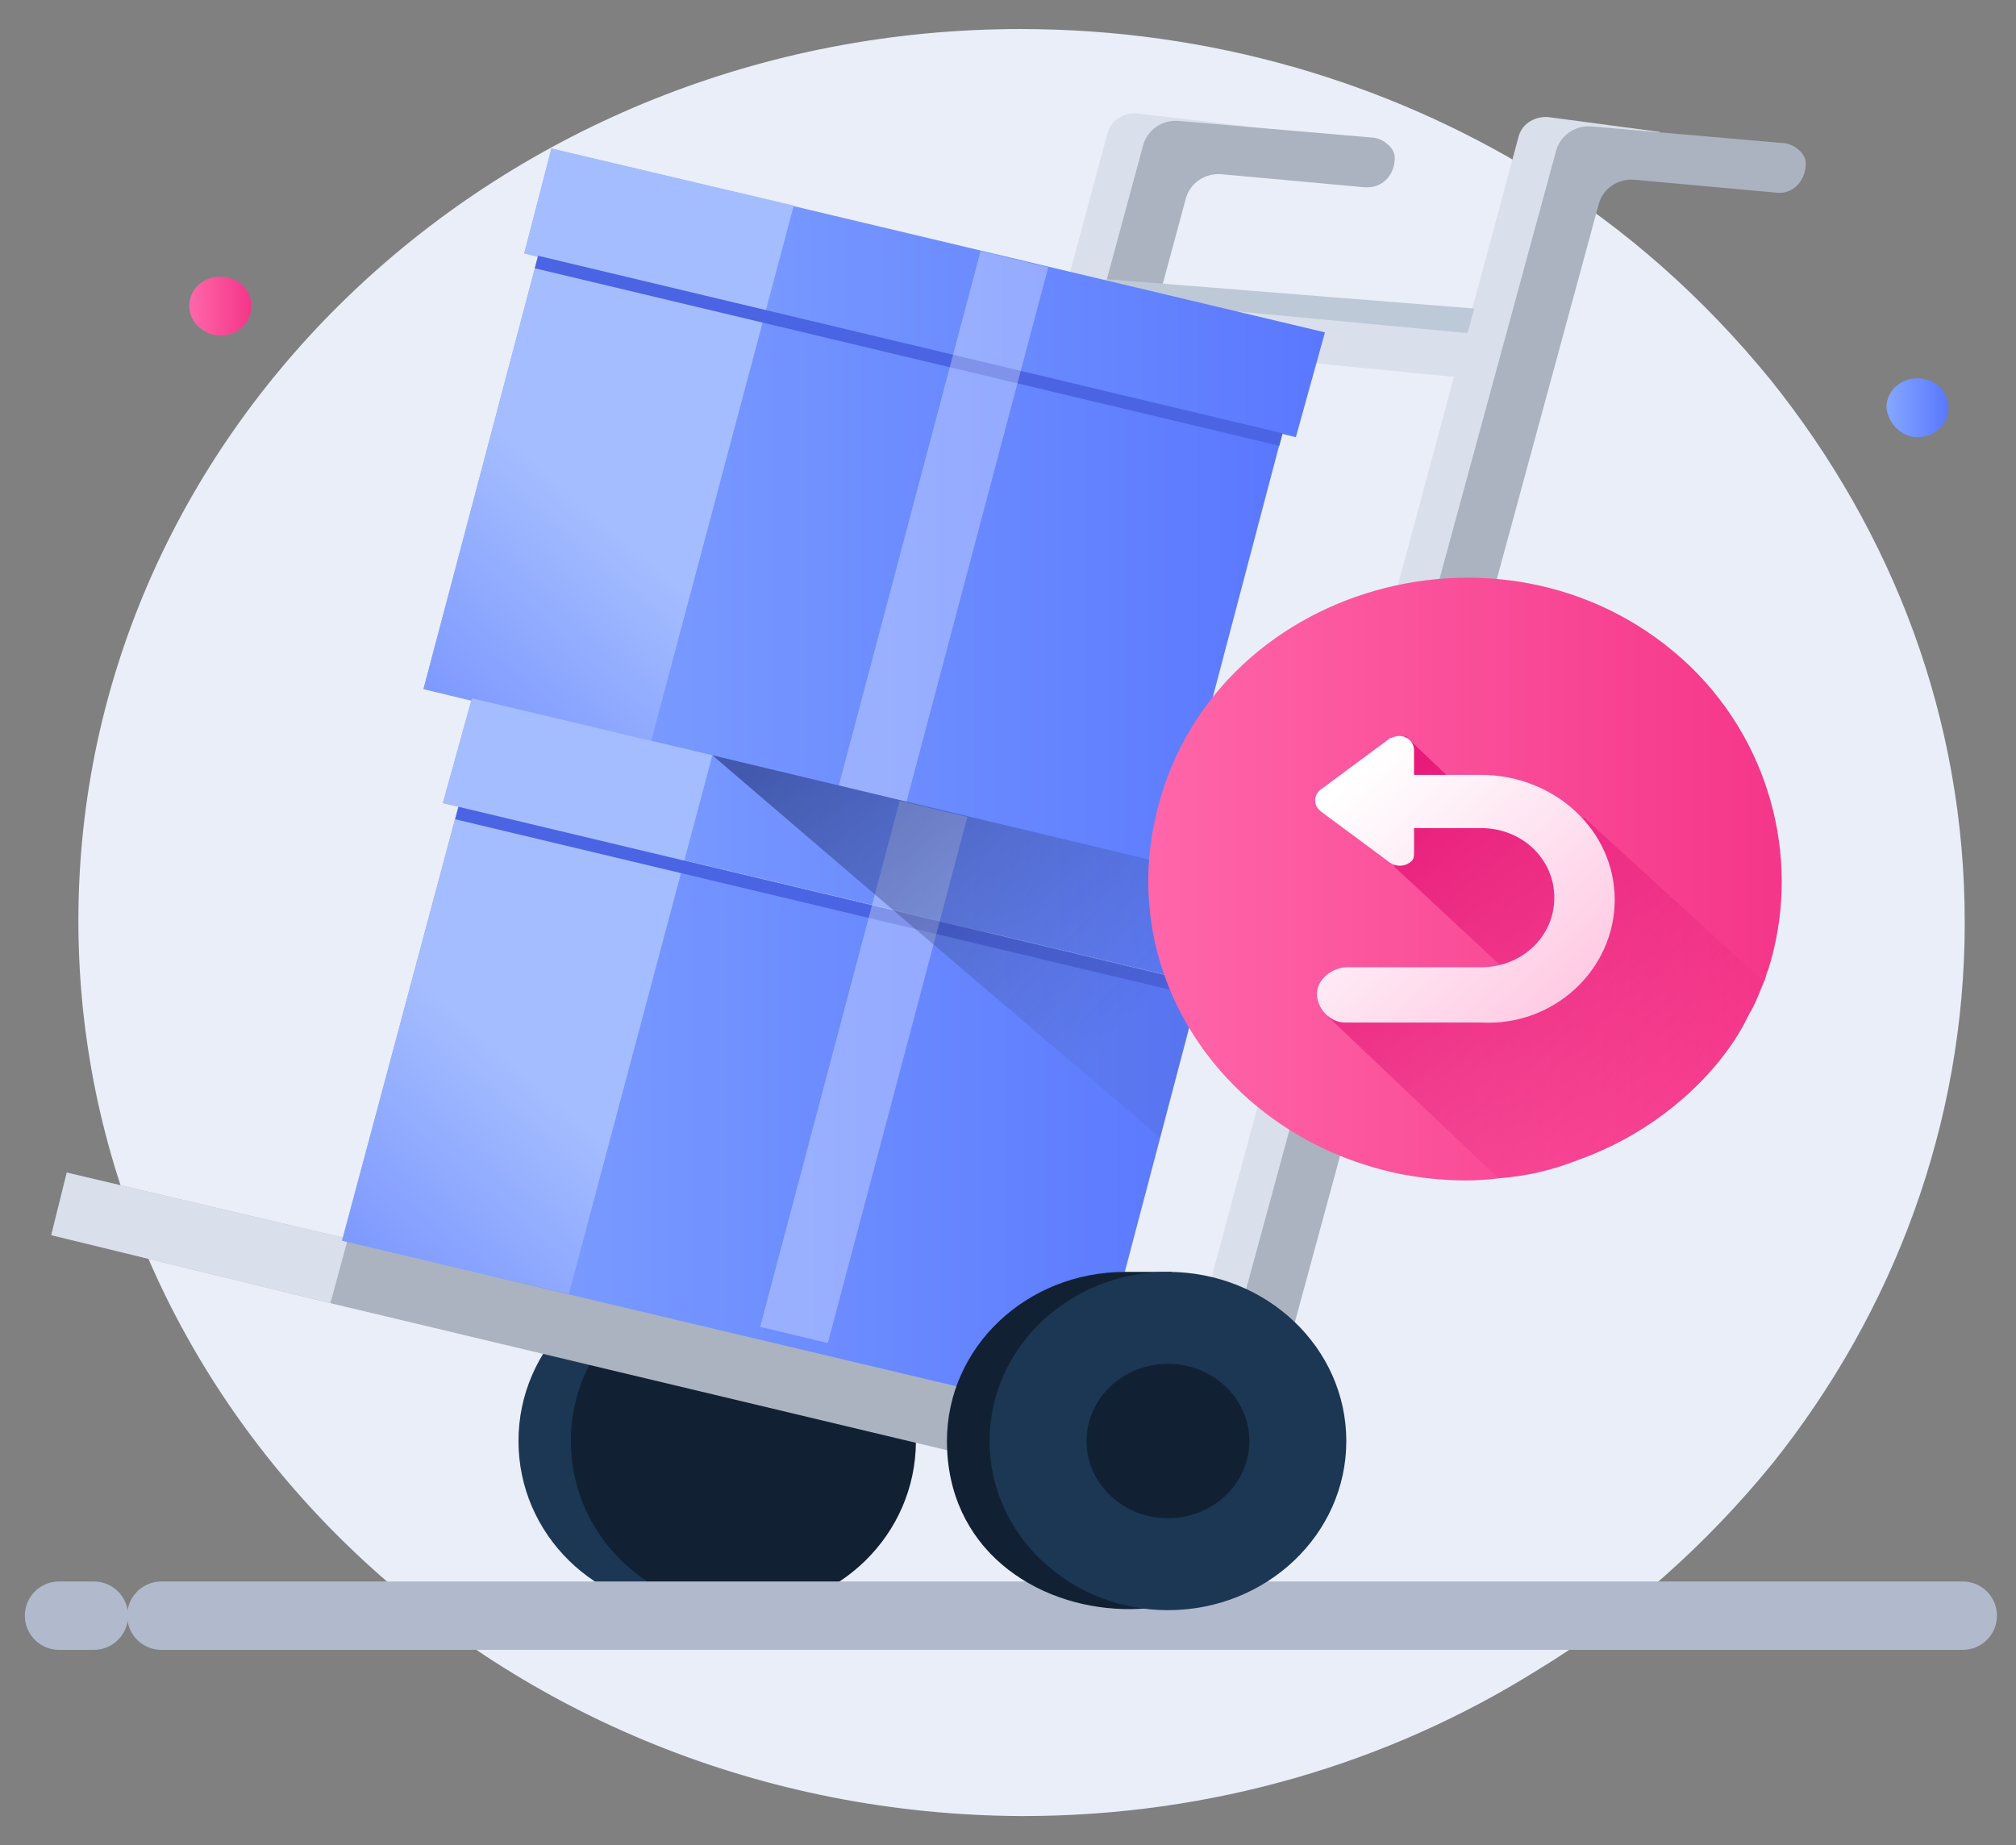 <svg width="59" height="54" viewBox="0 0 59 54" fill="none" xmlns="http://www.w3.org/2000/svg">
<rect x="0" y="0" width="59" height="54" fill="#808080" stroke="none"/>
<path d="M57.5 27C57.5 32.919 55.4 38.407 51.883 42.819C49.954 45.187 47.627 47.285 44.961 48.899C40.649 51.59 35.486 53.15 29.925 53.15C14.663 53.096 2.294 41.366 2.294 26.946C2.294 12.526 14.663 0.85 29.868 0.85C35.429 0.85 40.592 2.41 44.904 5.047C47.571 6.661 49.897 8.759 51.826 11.127C55.4 15.593 57.5 21.027 57.5 27Z" fill="#EAEEF9"/>
<path d="M56.116 12.795C56.627 12.795 57.024 12.418 57.024 11.934C57.024 11.45 56.627 11.073 56.116 11.073C55.605 11.073 55.208 11.45 55.208 11.934C55.265 12.418 55.662 12.795 56.116 12.795Z" fill="url(#paint0_linear_358_6368)"/>
<path d="M6.447 9.82C6.957 9.82 7.355 9.444 7.355 8.96C7.355 8.475 6.957 8.099 6.447 8.099C5.936 8.099 5.539 8.475 5.539 8.96C5.539 9.444 5.993 9.82 6.447 9.82Z" fill="url(#paint1_linear_358_6368)"/>
<path d="M20.224 47.124C23.012 47.124 25.273 44.908 25.273 42.174C25.273 39.44 23.012 37.224 20.224 37.224C17.435 37.224 15.174 39.44 15.174 42.174C15.174 44.908 17.435 47.124 20.224 47.124Z" fill="#1C3754"/>
<path d="M22.833 44.648H21.642V47.07H22.833V44.648Z" fill="#1C3754"/>
<path d="M21.756 47.124C24.544 47.124 26.805 44.908 26.805 42.174C26.805 39.44 24.544 37.224 21.756 37.224C18.967 37.224 16.706 39.44 16.706 42.174C16.706 44.908 18.967 47.124 21.756 47.124Z" fill="#112133"/>
<path d="M33.16 43.411H32.025V47.124H33.16V43.411Z" fill="#112133"/>
<path d="M36.564 3.702L34.067 4.133L24.252 40.452L22.663 40.076L32.422 3.864C32.535 3.487 32.933 3.272 33.33 3.326L36.564 3.702Z" fill="#D9E0EB"/>
<path d="M40.819 4.617C40.819 4.294 40.422 4.025 40.139 4.025L34.522 3.541C34.011 3.487 33.557 3.81 33.443 4.294L23.685 40.345L25.273 40.722L34.692 5.855C34.805 5.37 35.259 5.048 35.77 5.101L39.911 5.478C40.422 5.532 40.819 5.155 40.819 4.617Z" fill="#AAB3BF"/>
<path d="M28.848 40.721L28.394 42.605L9.67 38.139L1.5 36.148L1.954 34.318L10.181 36.255L28.848 40.721Z" fill="#AAB3BF"/>
<path d="M10.181 36.255L9.67 38.139L1.5 36.148L1.954 34.318L10.181 36.255Z" fill="#D9E0EB"/>
<path d="M48.592 3.863L46.096 4.294L36.28 40.614L34.691 40.237L44.45 3.971C44.564 3.594 44.961 3.379 45.358 3.433L48.592 3.863Z" fill="#D9E0EB"/>
<path d="M52.848 4.778C52.848 4.455 52.45 4.186 52.167 4.186L46.606 3.702C46.096 3.648 45.642 3.971 45.529 4.455L35.713 40.506L37.301 40.883L46.777 6.016C46.89 5.532 47.344 5.209 47.855 5.263L51.997 5.639C52.45 5.693 52.848 5.316 52.848 4.778Z" fill="#AAB3BF"/>
<path d="M42.806 10.267L32.025 9.46L32.366 8.169L43.146 9.03L42.806 10.267Z" fill="#BEC9D7"/>
<path d="M43.543 11.128L31.515 9.945L31.855 8.707L43.883 9.837L43.543 11.128Z" fill="#D9E0EB"/>
<path d="M38.322 27L27.599 26.193L27.939 24.901L38.663 25.762L38.322 27Z" fill="#BEC9D7"/>
<path d="M39.06 27.861L27.031 26.677L27.372 25.439L39.4 26.569L39.06 27.861Z" fill="#D9E0EB"/>
<path d="M34.974 39.107L24.251 38.246L24.591 37.009L35.315 37.816L34.974 39.107Z" fill="#AAB3BF"/>
<path d="M35.712 39.914L23.684 38.785L24.024 37.493L36.052 38.623L35.712 39.914Z" fill="#D9E0EB"/>
<path d="M4.722 47.285H57.443" stroke="#B1B9CC" stroke-width="2" stroke-miterlimit="10" stroke-linecap="round" stroke-linejoin="round"/>
<path d="M1.727 47.285H2.748" stroke="#B1B9CC" stroke-width="2" stroke-miterlimit="10" stroke-linecap="round" stroke-linejoin="round"/>
<path d="M38.776 9.727L37.925 12.794L15.344 7.414L16.138 4.347L38.776 9.727Z" fill="url(#paint2_linear_358_6368)"/>
<path d="M37.528 12.687L34.181 25.385L12.394 20.166L15.741 7.521L37.528 12.687Z" fill="url(#paint3_linear_358_6368)"/>
<path d="M23.23 6.015L19.032 21.78L12.394 20.166L15.741 7.521L15.344 7.414L16.138 4.347L23.23 6.015Z" fill="url(#paint4_linear_358_6368)"/>
<path d="M15.747 7.485L15.65 7.851L37.44 13.047L37.537 12.682L15.747 7.485Z" fill="#4B64E3"/>
<path opacity="0.3" d="M28.697 7.348L24.518 23.107L26.498 23.58L30.678 7.821L28.697 7.348Z" fill="white"/>
<path d="M36.394 25.816L35.599 28.883L35.145 28.776L26.124 26.623L12.961 23.503L13.812 20.436L20.848 22.104L36.394 25.816Z" fill="url(#paint5_linear_358_6368)"/>
<path d="M35.145 28.776L33.954 33.296L31.798 41.474L10.011 36.309L13.415 23.61L26.124 26.623L35.145 28.776Z" fill="url(#paint6_linear_358_6368)"/>
<path d="M20.848 22.104L16.649 37.869L10.011 36.309L13.415 23.61L12.961 23.503L13.812 20.436L20.848 22.104Z" fill="url(#paint7_linear_358_6368)"/>
<path d="M13.418 23.612L13.321 23.977L35.111 29.174L35.208 28.809L13.418 23.612Z" fill="#4B64E3"/>
<path opacity="0.3" d="M26.329 23.439L22.247 38.833L24.228 39.306L28.31 23.912L26.329 23.439Z" fill="white"/>
<path d="M34.238 37.385L34.294 37.224H32.933C30.039 37.224 27.713 39.43 27.713 42.174C27.713 48.469 37.982 48.954 38.096 42.282C38.153 39.86 36.507 37.923 34.238 37.385Z" fill="#112133"/>
<path d="M34.181 47.124C37.064 47.124 39.401 44.908 39.401 42.174C39.401 39.44 37.064 37.224 34.181 37.224C31.298 37.224 28.961 39.44 28.961 42.174C28.961 44.908 31.298 47.124 34.181 47.124Z" fill="#1C3754"/>
<path d="M34.181 44.434C35.497 44.434 36.564 43.422 36.564 42.174C36.564 40.926 35.497 39.914 34.181 39.914C32.865 39.914 31.798 40.926 31.798 42.174C31.798 43.422 32.865 44.434 34.181 44.434Z" fill="#112133"/>
<path opacity="0.5" d="M36.394 25.816L35.599 28.883L35.145 28.776L33.954 33.295L26.124 26.623L20.848 22.104L36.394 25.816Z" fill="url(#paint8_linear_358_6368)"/>
<path d="M51.749 28.375C51.686 28.495 51.686 28.615 51.623 28.735C51.496 29.034 51.37 29.394 51.181 29.693C50.486 31.191 48.717 33.047 46.191 33.946C45.433 34.245 44.675 34.425 43.854 34.485C42.97 34.605 41.959 34.545 41.012 34.365C35.959 33.347 32.738 28.735 33.812 23.943C35.328 17.055 44.296 14.539 49.475 19.511C51.938 21.907 52.696 25.381 51.749 28.375Z" fill="url(#paint9_linear_358_6368)"/>
<path d="M51.614 28.728C51.488 29.027 51.362 29.387 51.172 29.686C50.478 31.183 48.709 33.04 46.183 33.939C45.425 34.238 44.667 34.418 43.846 34.478L38.856 29.746L39.804 29.087L44.162 28.488L40.814 25.373L40.435 23.277L41.13 21.54L43.341 23.636L46.372 23.936L51.614 28.728Z" fill="url(#paint10_linear_358_6368)"/>
<path d="M47.256 26.332C47.256 24.295 45.488 22.678 43.341 22.678H41.383V21.959C41.383 21.72 41.193 21.54 40.941 21.54C40.814 21.54 40.751 21.6 40.688 21.6L38.667 23.097C38.477 23.217 38.414 23.517 38.604 23.696L38.667 23.756L40.688 25.254C40.877 25.373 41.13 25.373 41.319 25.194C41.383 25.134 41.383 25.014 41.383 24.954V24.235H43.341C44.541 24.235 45.488 25.134 45.488 26.272C45.488 27.41 44.541 28.308 43.341 28.308H39.425C38.983 28.308 38.541 28.668 38.541 29.087C38.541 29.506 38.919 29.926 39.362 29.926H43.341C45.488 30.045 47.256 28.368 47.256 26.332Z" fill="url(#paint11_linear_358_6368)"/>
<defs>
<linearGradient id="paint0_linear_358_6368" x1="55.267" y1="11.952" x2="56.989" y2="11.952" gradientUnits="userSpaceOnUse">
<stop stop-color="#83A6FF"/>
<stop offset="1" stop-color="#5A78FF"/>
</linearGradient>
<linearGradient id="paint1_linear_358_6368" x1="5.585" y1="8.978" x2="7.308" y2="8.978" gradientUnits="userSpaceOnUse">
<stop stop-color="#FF66A9"/>
<stop offset="1" stop-color="#F53689"/>
</linearGradient>
<linearGradient id="paint2_linear_358_6368" x1="15.344" y1="8.568" x2="38.759" y2="8.568" gradientUnits="userSpaceOnUse">
<stop stop-color="#83A6FF"/>
<stop offset="1" stop-color="#5A78FF"/>
</linearGradient>
<linearGradient id="paint3_linear_358_6368" x1="12.399" y1="16.443" x2="37.528" y2="16.443" gradientUnits="userSpaceOnUse">
<stop stop-color="#83A6FF"/>
<stop offset="1" stop-color="#5A78FF"/>
</linearGradient>
<linearGradient id="paint4_linear_358_6368" x1="16.519" y1="14.198" x2="7.413" y2="24.662" gradientUnits="userSpaceOnUse">
<stop stop-color="#A4BDFF"/>
<stop offset="1" stop-color="#5A78FF"/>
</linearGradient>
<linearGradient id="paint5_linear_358_6368" x1="12.979" y1="24.673" x2="36.391" y2="24.673" gradientUnits="userSpaceOnUse">
<stop stop-color="#83A6FF"/>
<stop offset="1" stop-color="#5A78FF"/>
</linearGradient>
<linearGradient id="paint6_linear_358_6368" x1="10.032" y1="32.548" x2="35.16" y2="32.548" gradientUnits="userSpaceOnUse">
<stop stop-color="#83A6FF"/>
<stop offset="1" stop-color="#5A78FF"/>
</linearGradient>
<linearGradient id="paint7_linear_358_6368" x1="14.136" y1="30.287" x2="5.031" y2="40.751" gradientUnits="userSpaceOnUse">
<stop stop-color="#A4BDFF"/>
<stop offset="1" stop-color="#5A78FF"/>
</linearGradient>
<linearGradient id="paint8_linear_358_6368" x1="24.313" y1="20.19" x2="33.682" y2="29.373" gradientUnits="userSpaceOnUse">
<stop offset="0.003" stop-color="#121E5C"/>
<stop offset="1" stop-color="#3D4B6D" stop-opacity="0.2"/>
</linearGradient>
<linearGradient id="paint9_linear_358_6368" x1="33.542" y1="25.78" x2="52.148" y2="25.78" gradientUnits="userSpaceOnUse">
<stop stop-color="#FF66A9"/>
<stop offset="1" stop-color="#F53689"/>
</linearGradient>
<linearGradient id="paint10_linear_358_6368" x1="39.19" y1="23.561" x2="48.23" y2="33.093" gradientUnits="userSpaceOnUse">
<stop stop-color="#E81778"/>
<stop offset="1" stop-color="#E01F79" stop-opacity="0"/>
</linearGradient>
<linearGradient id="paint11_linear_358_6368" x1="45.701" y1="29.905" x2="39.32" y2="23.056" gradientUnits="userSpaceOnUse">
<stop offset="0.011" stop-color="#FFC9E3"/>
<stop offset="1" stop-color="white"/>
</linearGradient>
</defs>
</svg>
